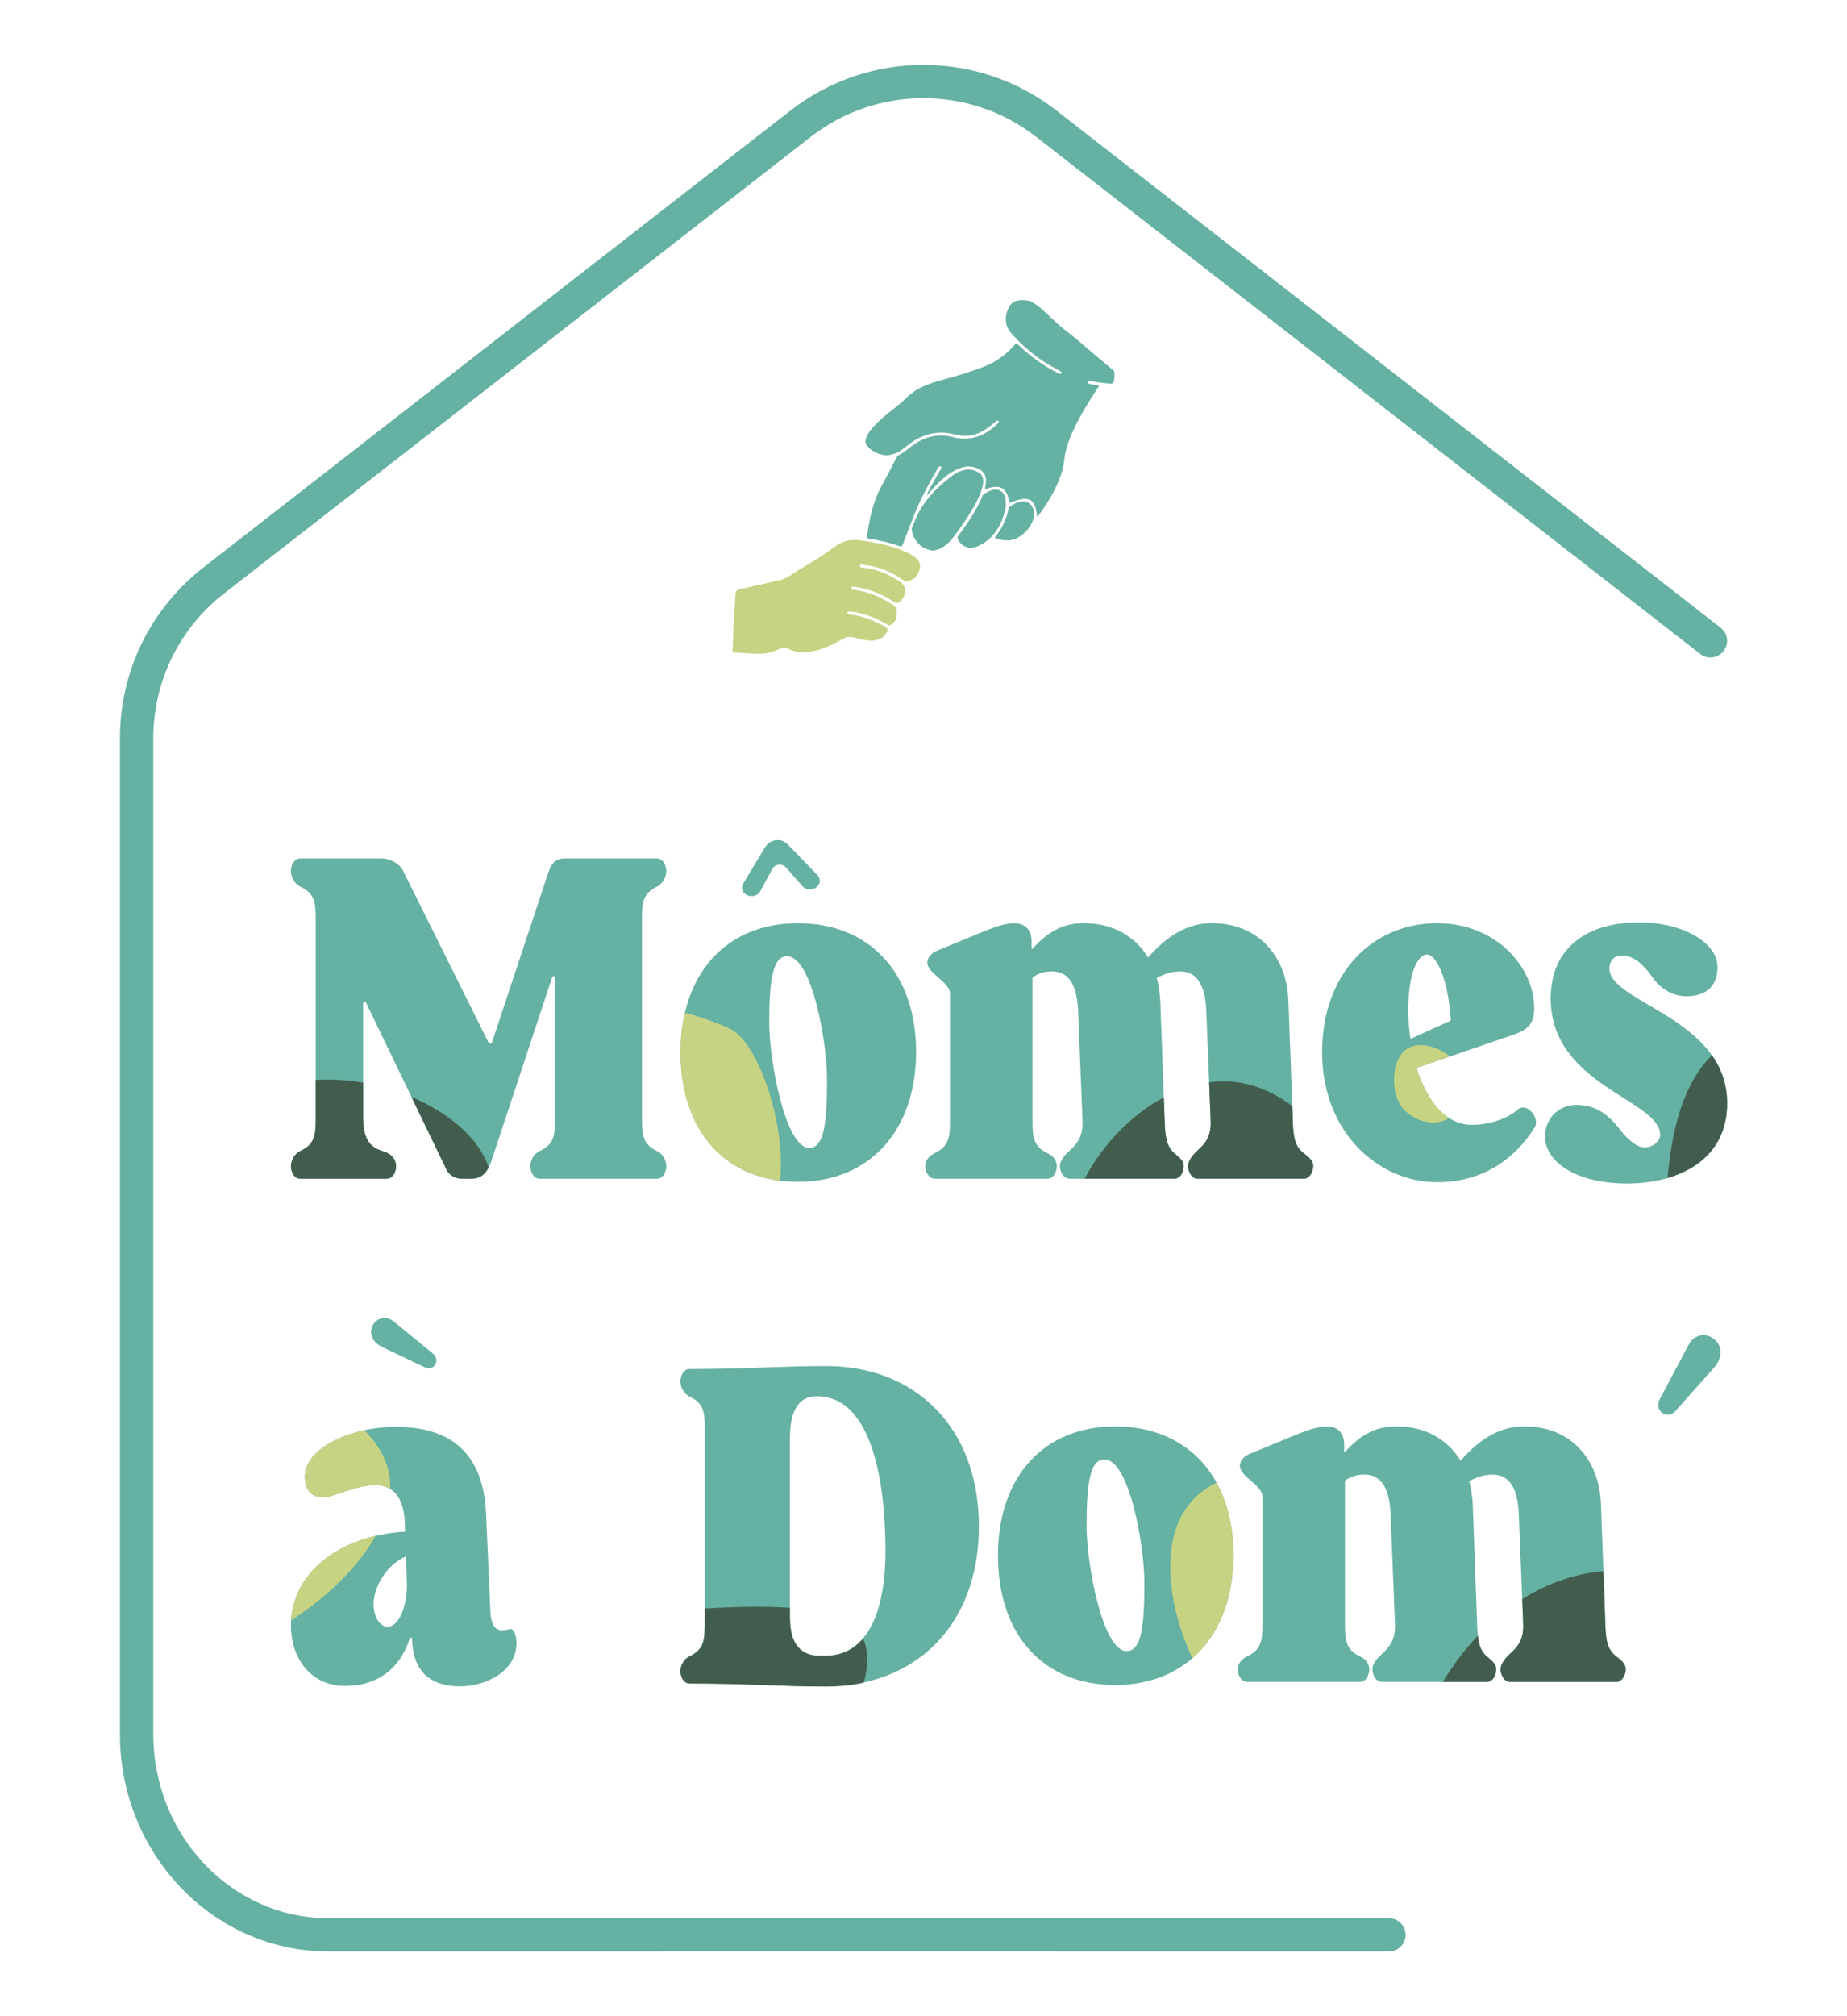<?xml version="1.0" encoding="UTF-8"?>
<svg id="Calque_1" data-name="Calque 1" xmlns="http://www.w3.org/2000/svg" xmlns:xlink="http://www.w3.org/1999/xlink" viewBox="0 0 378.72 413.32">
  <defs>
    <style>
      .cls-1 {
        clip-path: url(#clippath-2);
      }

      .cls-2 {
        clip-path: url(#clippath-6);
      }

      .cls-3 {
        clip-path: url(#clippath-7);
      }

      .cls-4 {
        clip-path: url(#clippath-1);
      }

      .cls-5 {
        clip-path: url(#clippath-4);
      }

      .cls-6 {
        clip-path: url(#clippath);
      }

      .cls-7 {
        fill: none;
      }

      .cls-8 {
        clip-path: url(#clippath-3);
      }

      .cls-9 {
        fill: #65b1a3;
      }

      .cls-10 {
        clip-path: url(#clippath-8);
      }

      .cls-11 {
        fill: #425d4e;
      }

      .cls-12 {
        clip-path: url(#clippath-5);
      }

      .cls-13 {
        fill: #c6d383;
      }
    </style>
    <clipPath id="clippath">
      <path class="cls-7" d="m64.73,188.54c0-3.39-.09-5.34-3.12-6.77-1.34-.62-1.96-2.14-1.96-3.21,0-.98.53-2.58,1.96-2.58h16.66c1.69,0,3.65,1.07,4.36,2.49l17.64,35.46h.53l11.67-35.19c.62-1.78,1.51-2.76,3.3-2.76h18.89c1.43,0,1.96,1.6,1.96,2.58,0,1.07-.62,2.58-1.96,3.21-2.94,1.43-3.03,3.39-3.03,6.77v40.53c0,3.39.09,5.44,3.03,6.86,1.34.62,1.96,2.05,1.96,3.12,0,.98-.53,2.58-1.96,2.58h-23.96c-1.43,0-1.96-1.6-1.96-2.58,0-1.07.62-2.5,1.96-3.12,3.03-1.42,3.12-3.47,3.12-6.86v-28.95h-.53l-12.56,37.95c-.8,2.14-1.78,3.56-4.19,3.56h-1.87c-1.25,0-2.58-.71-3.12-1.87l-16.57-34.39h-.53v23.7c0,3.39.8,5.97,3.92,6.86,2.23.62,2.85,2.05,2.85,3.12,0,.98-.53,2.58-1.96,2.58h-17.64c-1.43,0-1.96-1.6-1.96-2.58,0-1.07.62-2.5,1.96-3.12,3.03-1.42,3.12-3.47,3.12-6.86v-40.53Z"/>
    </clipPath>
    <clipPath id="clippath-1">
      <path class="cls-7" d="m163.61,189.16c14.72,0,24.27,10.26,24.27,26.41s-9.55,26.68-24.27,26.68-24.09-10.26-24.09-26.59,9.55-26.5,24.09-26.5Zm2.32,46.13c3.12,0,3.66-5.35,3.66-14.01,0-7.85-3.12-25.34-8.21-25.34-3.03,0-3.66,5.26-3.66,13.65,0,7.85,3.3,25.7,8.21,25.7Z"/>
    </clipPath>
    <clipPath id="clippath-2">
      <path class="cls-7" d="m194.78,203.6c0-2.23-4.63-4.1-4.63-6.24,0-1.43,1.34-2.23,2.05-2.5l10.16-4.19c2.05-.8,4.1-1.43,5.52-1.43,2.67,0,3.65,1.78,3.65,3.74v1.52h.18c3.03-3.39,6.15-5.26,10.51-5.26,5.97,0,10.51,2.67,13.19,7.04,3.92-4.45,8.02-7.04,13.1-7.04,9.18,0,15.32,6.42,15.68,15.95l.89,24.32c.09,3.39.36,5.44,2.23,6.86,1.16.89,1.96,1.6,1.96,2.67,0,.98-.62,2.58-1.96,2.58h-21.74c-1.34,0-1.96-1.6-1.96-2.58,0-1.07.89-2.23,1.96-3.21,1.6-1.42,2.85-2.94,2.67-6.32l-.89-22.18c-.18-4.99-1.69-8.2-5.34-8.2-1.6,0-3.21.44-4.81,1.34.36,1.43.62,3.03.71,4.72l.89,24.32c.09,3.39.36,5.44,1.96,6.86,1.16.98,1.96,1.6,1.96,2.67,0,.98-.53,2.58-1.96,2.58h-21.38c-1.43,0-2.05-1.6-2.05-2.58,0-1.07.89-2.23,2.05-3.21,1.52-1.42,2.76-2.94,2.58-6.32l-.89-22.18c-.18-4.99-1.69-8.2-5.35-8.2-1.6,0-2.76.36-4.01,1.25v29.13c0,3.39.09,5.44,3.03,6.86,1.34.62,1.96,1.6,1.96,2.67,0,.98-.53,2.58-1.96,2.58h-23.07c-1.34,0-1.96-1.6-1.96-2.58,0-1.07.71-2.05,1.96-2.67,3.03-1.42,3.12-3.47,3.12-6.86v-25.92Z"/>
    </clipPath>
    <clipPath id="clippath-3">
      <path class="cls-7" d="m336.05,189.03c9.09,0,16.12,4.19,16.12,9.18,0,4.1-2.58,5.97-6.41,5.97-2.58,0-5.17-1.34-6.95-3.92-1.69-2.4-3.74-4.45-6.32-4.45-1.6,0-2.49,1.25-2.49,2.67,0,7.13,24.14,10.07,24.14,27.7,0,11.49-9.8,16.39-20.58,16.39-10.07,0-16.75-4.28-16.75-9.62,0-3.83,2.85-6.5,6.5-6.5s6.32,1.78,8.73,4.9c2.05,2.67,3.83,3.83,5.26,3.83s3.12-1.16,3.12-2.58c0-7.21-22.45-10.07-22.45-27.97,0-10.69,7.84-15.59,18.08-15.59Z"/>
    </clipPath>
    <clipPath id="clippath-4">
      <path class="cls-7" d="m294.72,189.25c11.85,0,19.87,8.82,19.87,17.46,0,3.12-1.34,4.37-4.1,5.34l-20.04,6.86c2.05,6.5,5.79,11.67,11.4,11.67,3.21,0,7.22-1.16,9.35-3.12.36-.36.71-.44,1.07-.44,1.69,0,3.39,2.58,2.4,4.1-4.19,6.68-10.87,11.22-19.96,11.22-12.21,0-23.61-10.33-23.61-26.64s10.42-26.46,23.61-26.46Zm2.76,19.96c-.45-8.11-2.85-13.54-4.9-13.54-1.69,0-3.83,3.21-3.83,11.58,0,1.87.18,3.74.45,5.7l8.29-3.74Z"/>
    </clipPath>
    <clipPath id="clippath-5">
      <path class="cls-7" d="m83.08,313.96l-.09-2.14c-.18-4.01-1.87-7.39-5.97-7.39-3.3,0-6.59,1.52-9.44,2.32-.53.18-.98.18-1.51.18-1.96,0-3.56-1.25-3.56-4.28,0-5.88,9.62-10.16,18.62-10.16,14.16,0,18.08,8.46,18.53,17.73l.89,20.05c.09,2.23.71,3.92,2.32,3.92.45,0,1.25-.09,1.69-.27.62-.18,1.34,1.07,1.34,2.85,0,5.97-6.42,8.91-11.58,8.91s-9.09-2.23-9.71-8.2l-.18-1.78h-.36c-1.78,5.7-5.97,9.89-13.36,9.89-6.77,0-11.05-5.43-11.05-12.38,0-10.69,9.8-18.44,23.43-19.24Zm-3.65,19.51c2.32,0,3.92-3.92,4.01-8.37l-.18-6.06c-4.19,1.78-6.68,6.5-6.68,9.89,0,2.14,1.16,4.54,2.85,4.54Z"/>
    </clipPath>
    <clipPath id="clippath-6">
      <path class="cls-7" d="m228.68,292.4c14.7,0,24.23,10.24,24.23,26.37s-9.53,26.64-24.23,26.64-24.05-10.24-24.05-26.55,9.53-26.46,24.05-26.46Zm2.32,46.06c3.12,0,3.65-5.34,3.65-13.99,0-7.84-3.12-25.3-8.2-25.3-3.03,0-3.65,5.26-3.65,13.63,0,7.84,3.29,25.66,8.2,25.66Z"/>
    </clipPath>
    <clipPath id="clippath-7">
      <path class="cls-7" d="m141.44,286.36c-1.31-.61-1.92-2.1-1.92-3.15,0-.96.52-2.53,1.92-2.53,11.89,0,18.44-.61,27.98-.61,18.27,0,31.3,12.59,31.3,32.87s-13.03,32.78-31.3,32.78c-9.53,0-16.09-.61-27.98-.61-1.4,0-1.92-1.57-1.92-2.54,0-1.05.61-2.45,1.92-3.06,2.97-1.4,3.06-3.41,3.06-6.73v-39.78c0-3.32-.09-5.25-3.06-6.64Zm20.54,45.37c0,5.51,2.45,7.69,6.03,7.69h1.31c7.69,0,12.24-7.43,12.24-21.51,0-9.7-1.4-31.65-14.08-31.65-3.85,0-5.51,3.15-5.51,8.65v36.81Z"/>
    </clipPath>
    <clipPath id="clippath-8">
      <path class="cls-7" d="m258.87,306.75c0-2.23-4.63-4.1-4.63-6.24,0-1.43,1.34-2.23,2.05-2.5l10.16-4.19c2.05-.8,4.1-1.43,5.52-1.43,2.67,0,3.65,1.78,3.65,3.74v1.52h.18c3.03-3.39,6.15-5.26,10.51-5.26,5.97,0,10.51,2.67,13.18,7.04,3.92-4.45,8.02-7.04,13.1-7.04,9.18,0,15.32,6.42,15.68,15.95l.89,24.32c.09,3.39.36,5.44,2.23,6.86,1.16.89,1.96,1.6,1.96,2.67,0,.98-.62,2.58-1.96,2.58h-21.74c-1.34,0-1.96-1.6-1.96-2.58,0-1.07.89-2.23,1.96-3.21,1.6-1.42,2.85-2.94,2.67-6.32l-.89-22.18c-.18-4.99-1.69-8.2-5.35-8.2-1.6,0-3.21.44-4.81,1.34.36,1.43.62,3.03.71,4.72l.89,24.32c.09,3.39.36,5.44,1.96,6.86,1.16.98,1.96,1.6,1.96,2.67,0,.98-.53,2.58-1.96,2.58h-21.38c-1.43,0-2.05-1.6-2.05-2.58,0-1.07.89-2.23,2.05-3.21,1.51-1.42,2.76-2.94,2.58-6.32l-.89-22.18c-.18-4.99-1.69-8.2-5.35-8.2-1.6,0-2.76.36-4.01,1.25v29.13c0,3.39.09,5.44,3.03,6.86,1.34.62,1.96,1.6,1.96,2.67,0,.98-.53,2.58-1.96,2.58h-23.07c-1.34,0-1.96-1.6-1.96-2.58,0-1.07.71-2.05,1.96-2.67,3.03-1.42,3.12-3.47,3.12-6.86v-25.92Z"/>
    </clipPath>
  </defs>
  <g>
    <path class="cls-9" d="m343.6,289.18l7.75-8.69c.88-.98,1.35-1.98,1.42-3.01.07-1.03-.23-1.9-.91-2.61-.67-.71-1.47-1.1-2.39-1.16-.63-.04-1.23.1-1.81.43-.58.33-1.06.85-1.44,1.57l-5.91,11.15c-.17.32-.27.67-.29,1.03-.04.55.12,1.04.49,1.45.36.41.8.64,1.31.67.66.04,1.26-.23,1.78-.82Z"/>
    <path class="cls-9" d="m154.31,183.67c-.52.06-1-.06-1.43-.35-.43-.29-.67-.68-.73-1.16-.04-.37.06-.77.32-1.17l4.3-7.15c.32-.48.66-.86,1.01-1.12s.79-.43,1.31-.48.98,0,1.38.15c.4.16.81.46,1.24.89l5.8,6.01c.34.34.53.7.58,1.07.05.48-.1.91-.45,1.29-.35.39-.79.61-1.32.67-.71.08-1.32-.16-1.84-.72l-3.3-3.75c-.8-.91-2.27-.75-2.85.32l-2.37,4.4c-.34.66-.89,1.03-1.63,1.12Z"/>
    <path class="cls-9" d="m87,280.25l-8.58-4.1c-.97-.46-1.65-1.07-2.02-1.82-.38-.76-.43-1.51-.14-2.26s.76-1.29,1.44-1.63c.46-.23.96-.31,1.5-.24.54.07,1.07.31,1.58.73l7.98,6.53c.23.19.41.42.55.69.2.4.23.82.09,1.25-.14.42-.4.73-.78.92-.49.24-1.02.22-1.6-.06Z"/>
    <g>
      <g>
        <path class="cls-9" d="m64.73,188.54c0-3.39-.09-5.34-3.12-6.77-1.34-.62-1.96-2.14-1.96-3.21,0-.98.53-2.58,1.96-2.58h16.66c1.69,0,3.65,1.07,4.36,2.49l17.64,35.46h.53l11.67-35.19c.62-1.78,1.51-2.76,3.3-2.76h18.89c1.43,0,1.96,1.6,1.96,2.58,0,1.07-.62,2.58-1.96,3.21-2.94,1.43-3.03,3.39-3.03,6.77v40.53c0,3.39.09,5.44,3.03,6.86,1.34.62,1.96,2.05,1.96,3.12,0,.98-.53,2.58-1.96,2.58h-23.96c-1.43,0-1.96-1.6-1.96-2.58,0-1.07.62-2.5,1.96-3.12,3.03-1.42,3.12-3.47,3.12-6.86v-28.95h-.53l-12.56,37.95c-.8,2.14-1.78,3.56-4.19,3.56h-1.87c-1.25,0-2.58-.71-3.12-1.87l-16.57-34.39h-.53v23.7c0,3.39.8,5.97,3.92,6.86,2.23.62,2.85,2.05,2.85,3.12,0,.98-.53,2.58-1.96,2.58h-17.64c-1.43,0-1.96-1.6-1.96-2.58,0-1.07.62-2.5,1.96-3.12,3.03-1.42,3.12-3.47,3.12-6.86v-40.53Z"/>
        <path class="cls-9" d="m163.61,189.25c14.7,0,24.23,10.24,24.23,26.37s-9.53,26.64-24.23,26.64-24.05-10.24-24.05-26.55,9.53-26.46,24.05-26.46Zm2.32,46.06c3.12,0,3.65-5.34,3.65-13.99,0-7.84-3.12-25.3-8.2-25.3-3.03,0-3.65,5.26-3.65,13.63,0,7.84,3.3,25.66,8.2,25.66Z"/>
        <path class="cls-9" d="m194.78,203.6c0-2.23-4.63-4.1-4.63-6.24,0-1.43,1.34-2.23,2.05-2.5l10.16-4.19c2.05-.8,4.1-1.43,5.52-1.43,2.67,0,3.65,1.78,3.65,3.74v1.52h.18c3.03-3.39,6.15-5.26,10.51-5.26,5.97,0,10.51,2.67,13.19,7.04,3.92-4.45,8.02-7.04,13.1-7.04,9.18,0,15.32,6.42,15.68,15.95l.89,24.32c.09,3.39.36,5.44,2.23,6.86,1.16.89,1.96,1.6,1.96,2.67,0,.98-.62,2.58-1.96,2.58h-21.74c-1.34,0-1.96-1.6-1.96-2.58,0-1.07.89-2.23,1.96-3.21,1.6-1.42,2.85-2.94,2.67-6.32l-.89-22.18c-.18-4.99-1.69-8.2-5.34-8.2-1.6,0-3.21.44-4.81,1.34.36,1.43.62,3.03.71,4.72l.89,24.32c.09,3.39.36,5.44,1.96,6.86,1.16.98,1.96,1.6,1.96,2.67,0,.98-.53,2.58-1.96,2.58h-21.38c-1.43,0-2.05-1.6-2.05-2.58,0-1.07.89-2.23,2.05-3.21,1.52-1.42,2.76-2.94,2.58-6.32l-.89-22.18c-.18-4.99-1.69-8.2-5.35-8.2-1.6,0-2.76.36-4.01,1.25v29.13c0,3.39.09,5.44,3.03,6.86,1.34.62,1.96,1.6,1.96,2.67,0,.98-.53,2.58-1.96,2.58h-23.07c-1.34,0-1.96-1.6-1.96-2.58,0-1.07.71-2.05,1.96-2.67,3.03-1.42,3.12-3.47,3.12-6.86v-25.92Z"/>
        <path class="cls-9" d="m294.72,189.25c11.85,0,19.87,8.82,19.87,17.46,0,3.12-1.34,4.37-4.1,5.34l-20.04,6.86c2.05,6.5,5.79,11.67,11.4,11.67,3.21,0,7.22-1.16,9.35-3.12.36-.36.71-.44,1.07-.44,1.69,0,3.39,2.58,2.4,4.1-4.19,6.68-10.87,11.22-19.96,11.22-12.21,0-23.61-10.33-23.61-26.64s10.42-26.46,23.61-26.46Zm2.76,19.96c-.45-8.11-2.85-13.54-4.9-13.54-1.69,0-3.83,3.21-3.83,11.58,0,1.87.18,3.74.45,5.7l8.29-3.74Z"/>
        <path class="cls-9" d="m336.05,189.07c9.09,0,16.12,4.19,16.12,9.18,0,4.1-2.58,5.97-6.41,5.97-2.58,0-5.17-1.34-6.95-3.92-1.69-2.4-3.74-4.45-6.32-4.45-1.6,0-2.49,1.25-2.49,2.67,0,7.13,24.14,10.07,24.14,27.7,0,11.49-9.8,16.39-20.58,16.39-10.07,0-16.75-4.28-16.75-9.62,0-3.83,2.85-6.5,6.5-6.5s6.32,1.78,8.73,4.9c2.05,2.67,3.83,3.83,5.26,3.83s3.12-1.16,3.12-2.58c0-7.21-22.45-10.07-22.45-27.97,0-10.69,7.84-15.59,18.08-15.59Z"/>
        <g class="cls-6">
          <path class="cls-11" d="m21.79,276.81c5.74,2.71,14.07,5.6,24.13,5.51,28.47-.28,57.94-24.38,54.74-41.25-2.29-12.06-21.45-21.22-37.17-19.59-21.29,2.2-40.5,24.6-41.69,55.33Z"/>
        </g>
        <g class="cls-4">
          <path class="cls-13" d="m124.48,204.31s-3.89,43.03,20.46,49.2c24.35,6.17,14.37-38.1,4.72-42.64-9.64-4.53-25.18-6.56-25.18-6.56Z"/>
        </g>
        <g class="cls-1">
          <path class="cls-11" d="m286.42,258.64s-13.06-36.67-35.16-36.97c-22.1-.3-41.05,32.35-27.05,38.88,13.99,6.53,62.21-1.91,62.21-1.91Z"/>
        </g>
        <g class="cls-8">
          <path class="cls-11" d="m384.95,217.25s-35.88-22.71-42.32,18.47c-6.44,41.18,20.37,60.87,29.75,27.32,9.38-33.55,12.57-45.79,12.57-45.79Z"/>
        </g>
        <g class="cls-5">
          <path class="cls-13" d="m296.63,229.47c-3.46,1.72-7.66-.26-9.36-2.76-.01-.02-.06-.09-.12-.18-2.06-3.27-1.81-9.66,1.5-11.63,3.62-2.16,10.56,1.17,11.62,6.34.58,2.84-.51,6.68-3.64,8.23Z"/>
        </g>
      </g>
      <g>
        <g>
          <path class="cls-9" d="m83.08,313.96l-.09-2.14c-.18-4.01-1.87-7.39-5.97-7.39-3.3,0-6.59,1.52-9.44,2.32-.53.18-.98.18-1.51.18-1.96,0-3.56-1.25-3.56-4.28,0-5.88,9.62-10.16,18.62-10.16,14.16,0,18.08,8.46,18.53,17.73l.89,20.05c.09,2.23.71,3.92,2.32,3.92.45,0,1.25-.09,1.69-.27.62-.18,1.34,1.07,1.34,2.85,0,5.97-6.42,8.91-11.58,8.91s-9.09-2.23-9.71-8.2l-.18-1.78h-.36c-1.78,5.7-5.97,9.89-13.36,9.89-6.77,0-11.05-5.43-11.05-12.38,0-10.69,9.8-18.44,23.43-19.24Zm-3.65,19.51c2.32,0,3.92-3.92,4.01-8.37l-.18-6.06c-4.19,1.78-6.68,6.5-6.68,9.89,0,2.14,1.16,4.54,2.85,4.54Z"/>
          <g class="cls-12">
            <path class="cls-13" d="m.9,337.81c5.74,2.71,14.07,5.6,24.13,5.51,28.47-.28,57.94-24.38,54.74-41.25-2.29-12.06-21.45-21.22-37.17-19.59-21.29,2.2-40.5,24.6-41.69,55.33Z"/>
          </g>
        </g>
        <g>
          <path class="cls-9" d="m228.68,292.4c14.7,0,24.23,10.24,24.23,26.37s-9.53,26.64-24.23,26.64-24.05-10.24-24.05-26.55,9.53-26.46,24.05-26.46Zm2.32,46.06c3.12,0,3.65-5.34,3.65-13.99,0-7.84-3.12-25.3-8.2-25.3-3.03,0-3.65,5.26-3.65,13.63,0,7.84,3.29,25.66,8.2,25.66Z"/>
          <g class="cls-2">
            <path class="cls-13" d="m257.18,357.64c-13.49-12.63-19.83-31.9-16.23-43.7,3.48-11.4,15.34-12.93,22.45-11.78,2.59.42,4.14.68,6.11,2.08,13.91,9.85,14.52,51.45,8.04,53.64-7.33,2.47-20.37-.23-20.37-.23Z"/>
          </g>
        </g>
        <g>
          <path class="cls-9" d="m141.44,286.32c-1.31-.61-1.92-2.1-1.92-3.15,0-.96.52-2.53,1.92-2.53,11.89,0,18.44-.61,27.98-.61,18.27,0,31.3,12.59,31.3,32.87s-13.03,32.78-31.3,32.78c-9.53,0-16.09-.61-27.98-.61-1.4,0-1.92-1.57-1.92-2.54,0-1.05.61-2.45,1.92-3.06,2.97-1.4,3.06-3.41,3.06-6.73v-39.78c0-3.32-.09-5.25-3.06-6.64Zm20.54,45.37c0,5.51,2.45,7.69,6.03,7.69h1.31c7.69,0,12.24-7.43,12.24-21.51,0-9.7-1.4-31.65-14.08-31.65-3.85,0-5.51,3.15-5.51,8.65v36.81Z"/>
          <g class="cls-3">
            <path class="cls-11" d="m110.79,333.76s13.06,36.67,35.16,36.97c22.1.3,41.05-32.35,27.05-38.88-13.99-6.53-62.21,1.91-62.21,1.91Z"/>
          </g>
        </g>
        <g>
          <path class="cls-9" d="m258.87,306.75c0-2.23-4.63-4.1-4.63-6.24,0-1.43,1.34-2.23,2.05-2.5l10.16-4.19c2.05-.8,4.1-1.43,5.52-1.43,2.67,0,3.65,1.78,3.65,3.74v1.52h.18c3.03-3.39,6.15-5.26,10.51-5.26,5.97,0,10.51,2.67,13.18,7.04,3.92-4.45,8.02-7.04,13.1-7.04,9.18,0,15.32,6.42,15.68,15.95l.89,24.32c.09,3.39.36,5.44,2.23,6.86,1.16.89,1.96,1.6,1.96,2.67,0,.98-.62,2.58-1.96,2.58h-21.74c-1.34,0-1.96-1.6-1.96-2.58,0-1.07.89-2.23,1.96-3.21,1.6-1.42,2.85-2.94,2.67-6.32l-.89-22.18c-.18-4.99-1.69-8.2-5.35-8.2-1.6,0-3.21.44-4.81,1.34.36,1.43.62,3.03.71,4.72l.89,24.32c.09,3.39.36,5.44,1.96,6.86,1.16.98,1.96,1.6,1.96,2.67,0,.98-.53,2.58-1.96,2.58h-21.38c-1.43,0-2.05-1.6-2.05-2.58,0-1.07.89-2.23,2.05-3.21,1.51-1.42,2.76-2.94,2.58-6.32l-.89-22.18c-.18-4.99-1.69-8.2-5.35-8.2-1.6,0-2.76.36-4.01,1.25v29.13c0,3.39.09,5.44,3.03,6.86,1.34.62,1.96,1.6,1.96,2.67,0,.98-.53,2.58-1.96,2.58h-23.07c-1.34,0-1.96-1.6-1.96-2.58,0-1.07.71-2.05,1.96-2.67,3.03-1.42,3.12-3.47,3.12-6.86v-25.92Z"/>
          <g class="cls-10">
            <path class="cls-11" d="m286.44,377.46c5.74,2.71,14.07,5.6,24.13,5.51,28.47-.28,57.94-24.38,54.74-41.25-2.29-12.06-21.45-21.22-37.17-19.59-21.29,2.2-40.5,24.6-41.69,55.33Z"/>
          </g>
        </g>
      </g>
    </g>
    <path class="cls-9" d="m353.43,133.43c-1.16,1.5-3.3,1.79-4.78.64L212.49,28.07c-13.61-10.6-32.66-10.6-46.27,0L45.96,121.64c-9.21,7.16-14.53,18.04-14.53,29.76v204.1c0,20.79,16.11,37.71,35.88,37.71h217.49c1.88,0,3.41,1.53,3.41,3.41h0c0,1.88-1.53,3.41-3.41,3.41h-68.09v-.02h-80.89l.03.02h-68.54c-23.58,0-42.72-19.97-42.72-44.53v-204.1c0-13.84,6.28-26.65,17.18-35.13L162.03,22.7c16.09-12.54,38.57-12.54,54.65,0l136.14,105.98c1.5,1.18,1.74,3.27.62,4.75Z"/>
  </g>
  <g>
    <path class="cls-13" d="m150.82,121.63c.02-.44.36-.79.8-.85,1-.14,1.96-.46,2.95-.65,1.6-.31,3.17-.76,4.76-1.05,2.05-.38,3.55-1.78,5.28-2.75,2.41-1.36,4.7-2.91,6.94-4.52,1.57-1.12,3.26-1.27,5.04-1.02,3.02.42,6,1.01,8.83,2.2.84.35,1.64.76,2.34,1.34,1.01.83,1.16,1.81.53,3.16-.51,1.1-1.63,1.74-2.72,1.58-.26-.04-.44-.2-.64-.34-2.4-1.61-5.02-2.66-7.91-2.95-.24-.02-.65-.19-.69.17-.06.45.4.39.7.43,2.85.32,5.42,1.39,7.74,3.03,1.14.81,1.06,2.65-.09,3.73-.47.44-.85.62-1.51.18-2.41-1.63-5.09-2.63-7.98-3.03-.27-.04-.61-.1-.68.23-.09.42.32.37.55.39,2.93.32,5.53,1.47,7.99,3.03.96.61.85,1.5.78,2.39-.07.85-.6,1.41-1.31,1.83-.25.15-.41-.05-.59-.15-1.81-1.08-3.73-1.87-5.78-2.36-.61-.15-1.25-.21-1.87-.29-.21-.03-.5-.06-.51.25-.01.27.23.32.47.35,2.59.28,4.94,1.24,7.2,2.47.65.35.68.76.36,1.29-.7,1.17-1.82,1.57-3.11,1.6-1.31.03-2.55-.4-3.8-.69-.68-.16-1.24-.08-1.82.23-1.81.97-3.62,1.94-5.62,2.47-2.08.55-4.14.65-6.1-.48-.33-.19-.64-.17-.98-.05-.32.11-.63.24-.93.38-1.34.63-2.8.92-4.27.84-1.52-.08-3.04-.16-4.57-.23-.25-.01-.43-.22-.41-.47.02-.17.03-.33.04-.5.02-.26.05-.68.07-1.41.07-3.12.23-5.44.23-5.44.03-.43.08-1.09.16-1.9.04-.82.09-1.63.13-2.45Z"/>
    <path class="cls-9" d="m228.24,75.86c.19.16.29.39.28.63h0c-.03.68,0,.89-.06,1.31-.08.56-.19.68-.24.71-.14.11-.35.14-.67.12-1.22-.1-2.43-.21-3.63-.48-.09-.02-.19-.03-.29-.03-.21,0-.51-.12-.58.16-.06.3.19.4.46.43.39.05.76.16,1.15.19.79.08.79.06.37.71-1.34,2.05-2.64,4.12-3.79,6.27-1.14,2.13-2.15,4.32-2.73,6.68-.3,1.21-.3,2.47-.63,3.67-.87,3.18-2.5,5.97-4.36,8.64-.24.34-.49.67-.74,1.01-.02.03-.08.03-.12.04-.39-3.82-1.64-4.43-5.74-2.81-.27-2.75-1.55-4.18-4.92-2.78-.04-.71.24-1.37.17-2.08-.09-.96-.54-1.59-1.35-2.03-1.98-1.08-3.83-.54-5.6.53-1.78,1.07-3.19,2.58-4.55,4.12-.18.2-.35.4-.66.75.24-.85.61-1.42.93-2,.6-1.09,1.23-2.16,1.83-3.25.12-.22.46-.53.09-.74-.31-.18-.45.19-.58.41-1.8,3.05-3.48,6.16-4.81,9.45-.81,2.01-1.57,4.04-2.34,6.06-.15.41-.28.57-.78.38-1.96-.74-4.01-1.14-6.06-1.5-.44-.08-.57-.15-.5-.62.5-3.45,1.17-6.85,2.86-9.96,1.07-1.97,2.09-3.97,3.15-5.96.1-.19.15-.43.37-.53,1.31-.64,2.34-1.68,3.56-2.46,2.36-1.53,4.92-2.01,7.63-1.3,3.62.95,6.56-.24,9.15-2.71.18-.17.44-.34.19-.59-.2-.2-.41,0-.57.14-.85.75-1.74,1.43-2.72,1.98-1.78.99-3.71,1.14-5.61.64-3.88-1.01-7.16.08-10.12,2.57-1.01.84-2.09,1.49-3.44,1.66-1.62.21-3.79-.8-4.6-2.18-.33-.56-.15-1.08.07-1.6.51-1.2,1.42-2.1,2.33-2.99,1.82-1.79,4-3.17,5.8-4.95,2.63-2.6,6-3.32,9.33-4.24,2.14-.59,4.25-1.28,6.33-2.06,2.5-.95,4.65-2.39,6.38-4.42.43-.5.66-.46,1.12,0,2.33,2.26,4.95,4.13,7.86,5.58.09.05.17.09.26.13.18.07.41.15.53-.04.13-.22-.1-.36-.26-.45-.65-.38-1.32-.74-1.98-1.11-3.13-1.78-5.83-4.1-8.19-6.81-1.19-1.37-1.24-3.38-.43-5,.15-.3.52-1,1.29-1.35.34-.15.68-.21.88-.24.54-.08.98-.03,1.36,0,.36.04.66.1.87.15.17.09.44.22.74.41,1.03.61,1.7,1.24,2.59,2.07,1.17,1.1,1.51,1.43,1.88,1.77,1.16,1.08,1.87,1.59,3.22,2.66,2.59,2.05,2.59,2.25,8.51,7.17l.12.1Z"/>
    <path class="cls-9" d="m191.27,112.86c-2.43-.31-3.88-1.99-4.3-4.09-.12-.59.28-1.12.47-1.65,1.56-4.19,4.59-7.19,8.07-9.8.6-.45,1.32-.73,2.05-.94,1.08-.32,2.08-.09,3.02.41.84.44,1.18,1.43.98,2.48-.37,1.92-1.27,3.61-2.25,5.26-.91,1.54-2.55,3.97-3.66,5.38-1.04,1.33-2.2,2.55-3.97,2.9-.17.03-.34.05-.42.06Z"/>
    <path class="cls-9" d="m206.23,103.99c-.68,3.11-2.06,6.25-5.6,7.91-1.72.81-3.31.3-4.16-1.23-.19-.34-.18-.59.07-.92,1.92-2.54,3.7-5.16,4.92-8.12.14-.35.43-.45.7-.59.95-.52,1.97-1.05,3.02-.39,1.03.65,1.11,1.76,1.05,3.34Z"/>
    <path class="cls-9" d="m206.09,110.75c-.62-.02-1.21-.16-1.79-.35-.27-.09-.34-.2-.14-.46,1.35-1.68,2.24-3.58,2.64-5.7.02-.12.03-.24.15-.32,1.03-.67,2.07-1.33,3.39-1.07,1.1.21,1.84,1.5,1.68,2.89-.25,2.17-2.55,4.61-4.69,4.97-.4.07-.83.03-1.24.03Z"/>
  </g>
</svg>